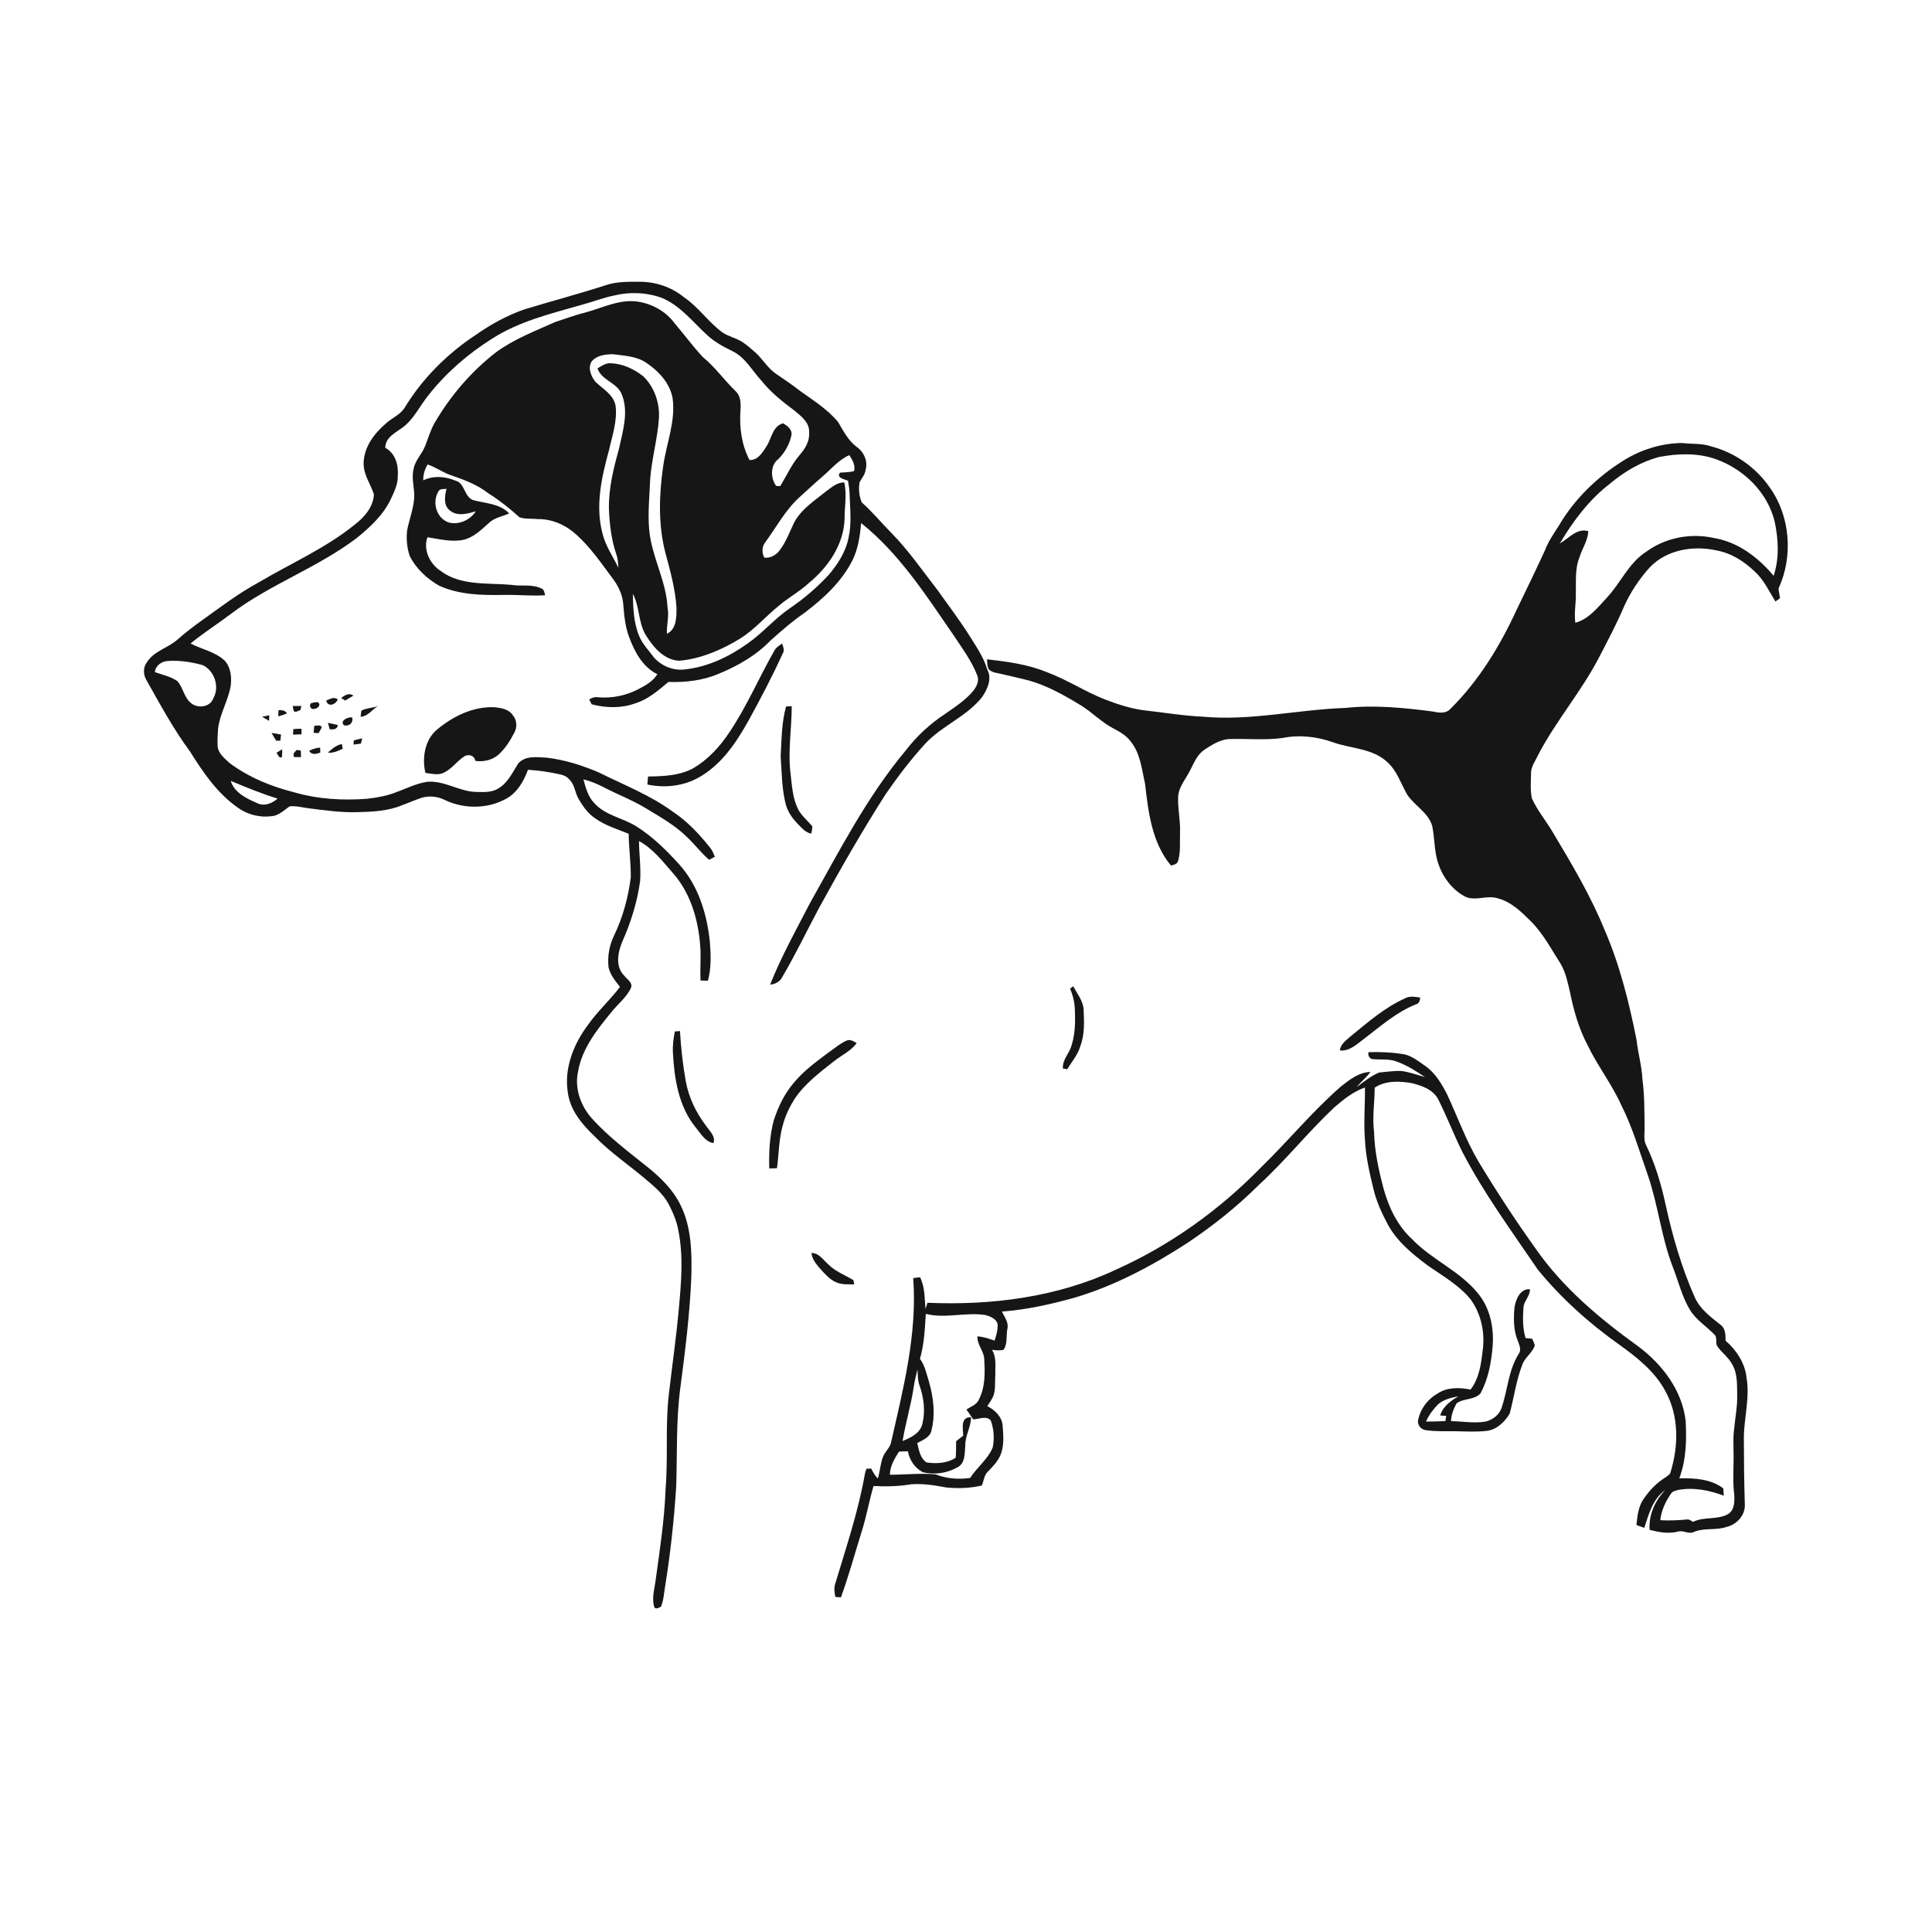 <ns0:svg xmlns:ns0="http://www.w3.org/2000/svg" width="1024pt" height="1024pt" viewBox="0 0 1024 1024" version="1.1">
<ns0:g id="#ffffffff">
<ns0:path fill="#ffffff" opacity="0" d=" M 0.00 0.00 L 1024.00 0.00 L 1024.00 1024.00 L 0.00 1024.00 L 0.00 0.00 M 320.92 151.22 C 306.73 155.80 292.32 159.60 278.06 163.94 C 268.89 167.11 260.31 171.82 252.37 177.36 C 237.10 187.43 223.79 200.66 214.31 216.35 C 211.89 219.98 207.62 221.57 204.50 224.48 C 198.19 229.88 192.68 237.27 192.72 245.93 C 192.80 251.80 196.45 256.65 198.20 262.04 C 197.84 268.70 193.13 274.17 188.03 278.05 C 172.45 290.68 153.90 298.69 136.77 308.88 C 126.42 314.49 117.06 321.64 107.51 328.47 C 102.85 331.78 98.30 335.25 94.01 339.04 C 89.01 343.49 81.63 345.00 77.92 350.93 C 75.79 353.61 75.85 357.54 77.57 360.42 C 84.88 373.28 91.86 386.40 100.71 398.30 C 107.73 409.53 115.44 420.87 126.56 428.42 C 132.08 432.21 139.01 433.63 145.58 432.33 C 148.61 431.41 150.92 429.15 153.48 427.41 C 156.70 427.00 159.94 427.92 163.13 428.34 C 171.71 429.43 180.32 430.69 188.99 430.47 C 197.21 430.29 205.71 429.96 213.37 426.67 C 216.78 425.46 220.07 423.94 223.52 422.83 C 227.62 421.63 232.10 422.12 235.89 424.07 C 246.05 428.89 258.53 428.81 268.40 423.28 C 274.21 420.08 277.60 414.02 279.85 408.00 C 285.44 408.35 291.00 409.16 296.47 410.35 C 298.46 410.76 300.48 411.51 301.79 413.17 C 304.65 415.88 304.72 420.12 306.64 423.40 C 308.89 427.29 311.57 431.11 315.34 433.66 C 320.71 437.54 327.13 439.46 333.21 441.90 C 333.30 449.63 334.39 457.30 334.34 465.01 C 332.98 475.60 330.17 486.05 325.54 495.70 C 322.95 500.97 321.88 506.93 322.55 512.77 C 323.48 516.73 326.13 519.95 328.60 523.06 C 323.26 530.18 316.54 536.14 311.45 543.47 C 303.99 553.49 298.98 566.18 300.93 578.81 C 302.05 588.17 308.33 595.80 314.94 602.06 C 323.34 610.77 333.44 617.54 342.63 625.36 C 346.99 628.99 351.40 632.83 354.20 637.86 C 356.57 642.34 358.64 647.06 359.53 652.10 C 362.28 665.68 361.08 679.59 359.83 693.27 C 358.48 708.53 356.27 723.70 354.51 738.92 C 352.54 755.65 354.18 772.54 352.76 789.31 C 352.19 805.34 349.76 821.21 347.56 837.08 C 347.00 841.87 345.30 846.85 346.75 851.63 C 347.19 853.25 349.44 852.16 350.34 851.51 C 351.78 848.18 351.88 844.48 352.50 840.96 C 355.34 823.43 357.25 805.75 358.40 788.05 C 358.98 770.36 358.27 752.60 360.66 735.03 C 363.19 715.76 365.60 696.44 366.41 677.01 C 366.75 663.97 366.56 650.27 360.53 638.37 C 356.71 630.66 350.49 624.48 343.89 619.11 C 333.40 610.67 322.48 602.60 313.47 592.52 C 307.71 585.91 304.45 576.69 306.38 567.97 C 308.43 555.91 316.22 546.00 323.77 536.79 C 327.24 532.30 332.05 528.78 334.46 523.52 C 335.50 520.70 332.24 519.06 330.85 517.11 C 325.93 512.26 327.50 504.57 329.92 498.88 C 334.42 488.73 337.77 478.05 339.27 467.03 C 339.79 459.93 338.73 452.86 338.68 445.77 C 346.18 449.84 351.42 456.79 356.95 463.09 C 366.70 474.33 370.61 489.40 371.29 503.98 C 371.44 509.22 371.03 514.46 371.28 519.70 C 372.59 519.73 373.90 519.76 375.22 519.79 C 377.04 513.11 376.79 506.09 376.25 499.25 C 374.72 484.45 370.12 469.27 359.92 458.06 C 353.10 450.52 345.75 443.28 337.09 437.87 C 329.98 433.50 320.99 432.20 315.15 425.86 C 311.74 422.42 310.45 417.63 309.24 413.09 C 312.92 413.98 316.45 415.43 319.81 417.17 C 327.28 421.09 335.23 424.08 342.47 428.48 C 350.04 433.09 357.91 437.46 364.23 443.77 C 368.31 447.55 371.60 452.09 375.85 455.70 C 376.61 455.30 378.13 454.50 378.89 454.10 C 378.21 452.49 377.61 450.81 376.49 449.45 C 370.77 442.25 364.43 435.39 356.71 430.29 C 344.72 421.46 330.74 416.08 317.51 409.46 C 308.68 405.71 299.43 402.72 289.87 401.59 C 284.72 401.34 278.50 400.32 274.66 404.66 C 271.60 409.46 269.10 415.14 263.90 418.02 C 260.61 420.01 256.63 419.84 252.93 419.76 C 243.66 419.80 235.53 413.44 226.15 414.40 C 220.23 415.38 214.85 418.17 209.24 420.18 C 204.63 421.92 199.73 422.73 194.85 423.34 C 181.74 424.37 168.41 423.59 155.74 419.88 C 143.57 416.81 131.69 411.94 121.61 404.37 C 118.91 401.83 115.35 399.08 115.32 395.03 C 115.22 392.06 115.37 389.08 115.59 386.11 C 116.57 378.08 121.14 371.04 122.35 363.06 C 122.82 358.55 122.21 353.47 118.99 350.03 C 113.93 345.41 106.95 344.16 101.01 341.07 C 107.84 335.44 115.36 330.70 122.41 325.35 C 143.22 309.62 168.36 300.91 189.12 285.13 C 196.09 279.46 202.95 273.15 206.94 264.95 C 208.85 260.87 210.99 256.65 210.85 252.02 C 211.27 246.46 209.49 240.11 204.21 237.37 C 204.20 231.82 209.68 229.32 213.53 226.50 C 219.47 221.97 222.62 214.94 227.24 209.25 C 236.54 197.54 247.97 187.60 260.61 179.65 C 275.06 170.27 292.00 166.25 308.35 161.56 C 314.19 160.02 319.81 157.72 325.76 156.57 C 333.77 154.65 342.36 154.97 350.17 157.64 C 360.19 161.53 366.91 170.33 374.59 177.41 C 378.51 181.12 383.29 183.73 388.12 186.07 C 395.13 189.42 398.74 196.67 403.88 202.10 C 408.78 208.23 415.01 213.07 421.25 217.76 C 424.72 220.65 429.12 224.01 428.84 229.05 C 429.27 233.59 426.85 237.68 423.99 240.98 C 419.65 245.97 416.94 252.07 413.54 257.67 C 413.00 257.64 411.92 257.57 411.38 257.53 C 408.39 253.51 408.20 246.70 412.40 243.43 C 415.88 240.06 418.40 235.63 419.42 230.90 C 420.17 227.81 417.39 225.68 415.04 224.36 C 409.57 225.86 409.01 232.09 406.46 236.25 C 404.31 239.58 401.85 243.99 397.28 243.82 C 393.10 235.95 391.86 226.78 392.44 217.98 C 392.70 214.26 392.80 209.92 389.78 207.22 C 383.85 201.46 379.05 194.61 372.64 189.36 C 367.28 183.69 362.70 177.33 357.62 171.41 C 353.04 165.12 345.70 161.02 338.06 159.87 C 328.55 158.44 319.69 163.03 310.76 165.48 C 305.15 166.85 299.75 168.90 294.27 170.68 C 283.52 175.49 272.35 179.75 262.81 186.79 C 249.67 197.00 238.63 209.87 230.30 224.26 C 228.14 228.03 226.97 232.24 225.38 236.26 C 223.75 240.60 220.02 243.93 219.21 248.60 C 217.91 253.71 219.87 258.87 219.54 264.02 C 219.08 269.81 216.97 275.28 215.80 280.92 C 215.25 285.60 215.67 290.48 217.26 294.93 C 220.67 301.47 226.26 306.70 232.62 310.36 C 243.34 315.30 255.42 315.54 267.01 315.32 C 274.32 315.15 281.64 316.00 288.94 315.48 C 288.53 314.16 288.50 312.46 286.97 311.91 C 281.95 309.41 276.15 310.92 270.81 309.96 C 258.26 308.86 244.10 310.60 233.44 302.52 C 227.78 298.83 224.16 291.32 226.57 284.75 C 232.94 285.73 239.49 287.49 245.92 286.04 C 251.26 284.70 255.19 280.68 259.17 277.15 C 262.10 274.29 266.31 273.79 269.88 272.12 C 264.89 266.87 257.43 266.85 250.91 265.10 C 245.84 263.38 246.56 255.98 241.27 254.71 C 235.85 252.44 229.71 252.00 224.33 254.59 C 224.25 251.59 225.12 248.73 226.65 246.17 C 231.06 247.67 234.84 250.54 239.28 251.96 C 246.07 254.33 252.94 256.87 258.67 261.34 C 264.60 265.08 270.09 269.41 275.26 274.12 C 278.30 275.25 281.78 274.75 284.99 275.14 C 292.63 274.99 299.99 278.32 305.55 283.43 C 312.95 290.13 318.63 298.41 324.56 306.38 C 327.63 310.35 329.90 315.04 330.33 320.09 C 330.81 326.21 331.36 332.46 333.66 338.22 C 336.56 345.84 340.76 353.60 348.40 357.34 C 346.10 361.13 342.13 363.32 338.31 365.29 C 331.79 368.71 324.28 370.21 316.95 369.57 C 315.27 369.28 313.66 369.83 312.28 370.75 C 312.61 371.39 313.28 372.66 313.61 373.29 C 321.08 375.28 329.27 375.49 336.61 372.82 C 343.47 370.73 348.91 365.92 354.29 361.44 C 363.41 361.77 372.68 360.66 381.12 357.05 C 391.15 352.88 400.85 347.33 408.43 339.44 C 414.27 334.24 420.18 329.08 426.64 324.65 C 436.61 317.06 446.15 308.27 451.84 296.91 C 454.88 290.80 455.83 283.94 456.40 277.22 C 476.68 293.41 490.82 315.51 505.38 336.63 C 509.95 343.59 515.07 350.34 518.04 358.19 C 519.05 360.94 517.65 363.82 515.99 365.99 C 511.93 371.01 506.41 374.52 501.19 378.20 C 493.05 383.51 485.83 390.20 479.93 397.92 C 459.37 422.53 444.74 451.26 429.09 479.06 C 421.81 493.16 414.04 507.08 408.19 521.86 C 410.85 521.67 413.50 520.29 414.65 517.78 C 421.68 505.86 427.64 493.33 434.17 481.13 C 445.28 460.84 456.77 440.75 469.21 421.24 C 475.67 411.84 482.60 402.72 490.29 394.28 C 499.19 384.59 512.30 379.89 520.51 369.48 C 523.35 365.36 525.94 359.72 523.28 354.90 C 521.54 348.85 517.99 343.58 514.70 338.29 C 509.12 329.34 502.74 320.93 496.62 312.36 C 488.76 302.27 481.49 291.65 472.49 282.51 C 467.19 277.14 462.38 271.30 456.74 266.28 C 455.35 262.93 454.97 259.12 455.60 255.56 C 456.80 253.43 458.50 251.47 458.81 248.95 C 460.07 244.38 457.89 239.54 454.08 236.89 C 449.58 233.51 447.02 228.47 444.25 223.73 C 438.63 216.91 431.01 212.20 423.92 207.09 C 419.93 204.01 415.81 201.13 411.61 198.34 C 406.99 195.35 404.33 190.34 400.27 186.73 C 397.98 184.72 395.69 182.66 393.10 181.05 C 389.87 179.03 385.99 178.34 382.85 176.16 C 375.41 170.67 370.16 162.71 362.48 157.51 C 355.95 152.15 347.47 149.33 339.06 149.34 C 332.98 149.32 326.74 149.20 320.92 151.22 M 860.26 244.23 C 846.57 252.81 834.58 264.41 826.36 278.38 C 823.64 282.70 820.64 286.91 818.84 291.73 C 813.93 302.40 808.81 312.98 803.68 323.55 C 794.88 342.63 783.73 360.89 768.73 375.73 C 766.26 378.48 762.41 377.72 759.23 377.09 C 743.95 375.11 728.48 373.56 713.07 375.22 C 687.84 376.07 662.84 382.20 637.51 379.86 C 627.00 379.37 616.60 377.61 606.16 376.45 C 599.05 375.51 592.21 373.22 585.54 370.68 C 575.00 366.53 565.48 360.20 554.84 356.26 C 544.78 352.10 533.90 350.70 523.17 349.44 C 523.25 351.26 523.16 353.19 524.11 354.85 C 525.13 355.75 526.38 356.35 527.75 356.56 C 533.30 357.79 538.84 359.05 544.35 360.43 C 554.66 363.13 563.99 368.46 573.04 373.95 C 578.93 377.62 583.79 382.76 589.97 386.01 C 593.34 387.80 596.82 389.70 599.16 392.83 C 604.44 399.18 605.15 407.74 606.92 415.49 C 608.60 430.49 610.59 446.70 620.61 458.73 C 622.06 458.43 623.71 458.08 624.35 456.54 C 625.87 451.51 625.27 446.18 625.44 441.01 C 625.69 434.62 624.13 428.32 624.44 421.94 C 624.97 416.62 628.77 412.54 630.99 407.89 C 632.96 404.09 634.67 399.82 638.38 397.36 C 642.20 394.81 646.31 392.26 650.96 391.73 C 660.52 391.39 670.16 392.43 679.68 391.17 C 688.61 389.34 697.93 390.36 706.48 393.42 C 716.03 396.83 727.35 396.57 735.17 403.81 C 740.43 408.40 742.46 415.31 745.85 421.18 C 749.78 427.08 756.90 430.57 759.09 437.68 C 760.51 444.47 760.08 451.64 762.50 458.23 C 764.86 465.18 769.72 471.43 776.16 475.03 C 781.70 477.96 787.93 474.26 793.70 476.10 C 800.95 477.90 806.41 483.36 811.54 488.46 C 818.03 494.99 822.27 503.23 827.21 510.90 C 830.00 515.68 831.03 521.20 832.27 526.53 C 834.18 535.95 836.90 545.29 841.39 553.84 C 846.68 564.85 854.29 574.57 859.31 585.73 C 865.25 597.53 868.96 610.27 873.34 622.70 C 878.86 638.69 880.51 655.76 886.63 671.57 C 889.61 679.14 891.47 687.22 895.70 694.25 C 898.94 699.57 904.38 702.89 908.62 707.30 C 910.49 708.90 908.95 711.71 910.25 713.59 C 912.55 716.95 916.08 719.34 918.01 722.99 C 921.09 728.10 920.63 734.26 920.75 739.99 C 920.86 745.61 919.70 751.12 919.22 756.70 C 918.45 761.77 918.86 766.90 918.85 772.00 C 918.88 778.81 918.32 785.65 919.22 792.44 C 919.35 795.81 919.35 800.17 916.24 802.29 C 910.51 805.84 903.19 803.61 897.31 806.65 C 896.29 805.95 895.18 805.10 893.88 805.37 C 889.26 805.82 884.61 805.99 879.98 805.74 C 880.52 800.63 882.76 795.85 885.66 791.67 C 886.46 790.37 888.06 790.14 889.40 789.73 C 897.60 788.17 905.92 789.86 913.63 792.73 C 913.57 791.77 913.44 789.83 913.38 788.87 C 906.78 783.85 898.03 783.37 890.05 783.55 C 893.74 773.85 893.98 763.32 893.43 753.09 C 891.59 736.91 881.08 723.20 868.38 713.67 C 848.07 699.02 828.44 682.67 814.04 661.97 C 803.23 646.87 793.07 631.32 783.49 615.42 C 776.91 604.16 772.48 591.86 767.01 580.06 C 764.05 574.34 760.63 568.48 755.16 564.81 C 751.84 562.48 748.54 559.85 744.53 558.86 C 738.18 557.76 731.74 557.45 725.31 557.68 C 725.00 559.35 725.58 560.56 727.03 561.31 C 731.51 561.83 736.20 561.01 740.50 562.73 C 745.81 564.66 750.60 567.78 755.30 570.88 C 751.19 569.76 747.19 568.24 742.96 567.67 C 738.97 567.44 735.00 568.12 731.04 568.45 C 726.62 570.25 722.92 573.26 719.18 576.13 C 721.32 573.26 724.30 571.14 726.29 568.16 C 720.28 568.31 715.32 572.25 710.80 575.79 C 695.66 588.96 682.92 604.57 668.55 618.54 C 646.42 641.29 620.17 660.12 591.16 673.08 C 560.24 687.59 525.46 691.95 491.60 690.50 C 491.25 691.57 490.89 692.64 490.53 693.72 C 490.02 688.10 490.26 682.12 487.65 676.97 C 486.74 677.08 484.92 677.31 484.01 677.42 C 486.25 707.18 478.66 736.38 472.13 765.14 C 471.28 767.71 469.04 769.52 468.06 772.04 C 466.58 775.74 466.46 779.80 465.27 783.60 C 463.69 782.12 462.73 780.22 461.72 778.37 C 461.10 778.39 459.86 778.44 459.24 778.46 C 458.91 779.35 458.64 780.26 458.41 781.20 C 454.97 800.94 448.52 819.97 442.78 839.12 C 441.90 841.49 442.26 844.00 442.76 846.41 C 443.74 846.47 444.72 846.55 445.71 846.63 C 449.91 835.13 453.10 823.28 456.76 811.60 C 459.25 803.72 460.66 795.56 462.98 787.63 C 469.71 787.97 476.50 787.80 483.15 786.68 C 489.24 786.28 495.32 787.21 501.29 788.35 C 507.65 789.03 514.15 788.81 520.40 787.35 C 521.48 784.82 521.57 781.71 523.77 779.81 C 526.28 777.20 528.92 774.55 530.28 771.14 C 532.38 766.16 531.76 760.60 531.40 755.36 C 530.90 750.71 527.25 747.31 523.30 745.28 C 524.34 743.63 525.49 742.04 526.33 740.29 C 527.81 736.71 527.22 732.74 527.54 728.98 C 527.39 724.45 528.33 719.49 525.77 715.45 C 527.81 715.67 529.89 715.92 531.91 715.41 C 534.11 712.20 533.21 708.08 533.91 704.45 C 534.80 701.00 532.42 698.09 531.04 695.16 C 544.19 694.18 557.08 691.28 569.75 687.74 C 591.12 681.37 610.97 670.73 629.60 658.62 C 642.99 649.61 655.69 639.54 667.12 628.13 C 681.23 615.23 693.15 600.16 707.07 587.06 C 711.98 582.75 717.23 578.60 723.46 576.39 C 723.56 585.61 722.70 594.85 723.45 604.07 C 723.88 612.85 725.83 621.46 727.91 629.98 C 729.49 636.76 732.43 643.14 735.71 649.26 C 740.59 658.07 748.51 664.60 756.46 670.54 C 764.40 676.14 773.15 680.99 779.39 688.61 C 785.11 696.40 787.24 706.64 785.80 716.14 C 785.02 723.21 783.89 730.69 779.44 736.50 C 773.54 735.33 766.91 735.15 761.77 738.73 C 756.64 741.61 752.90 746.70 751.67 752.44 C 750.94 755.13 753.18 757.82 755.87 758.03 C 761.19 758.84 766.61 758.48 771.98 758.59 C 777.25 758.72 782.53 758.98 787.79 758.42 C 793.18 757.86 797.51 753.73 800.15 749.26 C 802.46 740.76 803.56 731.89 806.74 723.63 C 808.03 719.50 812.21 717.17 813.49 713.03 C 813.10 711.82 812.63 710.66 812.08 709.54 C 810.90 709.41 809.73 709.30 808.57 709.21 C 807.05 704.02 807.06 698.54 807.46 693.20 C 807.57 689.54 811.05 687.03 810.90 683.31 C 805.65 682.94 803.37 688.77 802.69 693.06 C 802.17 699.01 802.17 705.24 804.52 710.85 C 805.36 712.98 806.48 715.63 804.88 717.70 C 799.52 726.23 799.09 736.59 795.97 745.94 C 794.78 749.73 791.40 752.37 787.67 753.41 C 781.51 754.54 775.26 753.31 769.07 753.25 C 769.17 749.92 770.43 746.76 771.98 743.85 C 775.66 741.03 781.42 742.11 784.66 738.56 C 788.93 730.77 790.46 721.81 791.18 713.05 C 791.81 703.63 789.79 693.67 783.85 686.14 C 774.24 673.77 759.02 667.90 748.34 656.68 C 740.77 649.75 736.18 640.15 733.43 630.40 C 730.78 620.47 728.55 610.34 728.28 600.03 C 727.27 592.21 728.60 584.35 728.61 576.50 C 734.23 572.70 741.46 572.96 747.89 574.00 C 753.34 575.31 759.51 577.34 762.28 582.67 C 766.82 591.67 770.44 601.09 774.87 610.14 C 786.29 632.27 801.11 652.37 815.07 672.92 C 827.49 688.12 842.27 701.37 858.27 712.71 C 867.66 719.47 877.16 726.94 882.69 737.35 C 889.97 750.43 889.73 766.50 885.35 780.50 C 885.05 781.68 883.78 782.19 882.92 782.92 C 878.05 785.91 873.99 790.15 870.86 794.92 C 868.28 798.87 867.84 803.71 867.35 808.29 C 868.72 808.78 870.11 809.28 871.50 809.79 C 873.92 802.51 875.99 794.35 882.69 789.72 C 877.19 795.27 873.79 802.92 874.31 810.83 C 879.24 812.14 884.49 813.05 889.54 811.74 C 892.26 810.96 894.98 813.27 897.62 812.04 C 903.18 809.59 909.47 811.30 915.16 809.28 C 920.64 808.04 925.24 802.87 924.78 797.08 C 924.42 785.38 924.31 773.66 924.28 761.95 C 924.39 751.30 927.54 740.68 925.68 730.04 C 924.83 722.37 920.32 715.56 914.59 710.60 C 914.59 707.57 914.58 704.06 911.85 702.11 C 906.66 697.98 901.05 693.87 898.27 687.62 C 891.23 671.78 886.42 655.04 882.73 638.13 C 880.38 627.34 877.18 616.68 872.37 606.72 C 871.08 603.98 871.69 600.90 871.67 597.99 C 871.56 589.29 871.69 580.56 870.51 571.92 C 870.18 564.87 868.14 558.08 867.39 551.09 C 863.42 531.20 858.53 511.37 850.40 492.72 C 843.11 474.81 833.18 458.18 823.31 441.61 C 819.69 435.36 814.93 429.78 811.94 423.19 C 810.98 418.87 811.45 414.36 811.47 409.98 C 811.39 406.34 813.78 403.37 815.20 400.20 C 824.62 382.13 838.14 366.57 847.51 348.46 C 852.10 339.63 856.78 330.83 860.68 321.67 C 864.11 313.94 868.88 306.81 874.55 300.55 C 883.48 291.36 897.41 289.03 909.56 291.69 C 917.43 293.06 924.38 297.47 930.06 302.93 C 934.91 307.30 937.62 313.35 941.01 318.81 C 941.62 318.37 942.85 317.49 943.46 317.05 C 943.19 315.35 942.81 313.67 942.65 311.96 C 950.53 294.86 948.95 273.46 937.83 258.12 C 930.54 247.65 919.42 239.88 907.09 236.62 C 902.09 234.85 896.70 235.46 891.52 234.80 C 880.47 234.95 869.60 238.34 860.26 244.23 M 410.60 344.55 C 402.32 359.02 395.80 374.51 386.44 388.36 C 381.43 395.89 375.11 402.71 367.24 407.29 C 359.93 411.16 351.54 411.46 343.47 411.56 C 343.32 412.97 343.21 414.38 343.13 415.81 C 352.16 417.78 362.06 416.69 370.19 412.17 C 382.29 405.48 390.21 393.65 396.77 381.87 C 403.12 370.26 409.33 358.55 414.80 346.49 C 416.01 344.79 415.11 342.84 414.54 341.10 C 413.08 342.06 411.53 343.02 410.60 344.55 M 180.80 369.96 C 181.34 370.29 182.44 370.97 182.98 371.30 C 184.43 370.43 185.88 369.57 187.33 368.69 C 185.01 367.02 182.72 368.48 180.80 369.96 M 172.93 371.29 C 173.66 375.05 178.03 373.47 179.01 370.71 C 177.06 369.10 174.87 370.50 172.93 371.29 M 165.49 372.57 C 163.48 372.74 164.30 376.10 166.07 375.75 C 167.89 375.89 170.42 374.04 168.66 372.25 C 167.58 372.11 166.52 372.22 165.49 372.57 M 155.13 374.21 C 155.26 374.86 155.52 376.16 155.65 376.81 C 156.72 377.91 158.12 376.61 159.25 376.34 C 159.37 375.80 159.61 374.71 159.73 374.16 C 158.20 374.15 156.66 374.16 155.13 374.21 M 191.55 376.64 C 191.36 377.71 191.22 378.79 191.15 379.89 C 194.98 379.72 197.20 376.09 200.27 374.27 C 197.41 375.24 194.26 375.25 191.55 376.64 M 416.63 374.46 C 414.22 383.10 414.27 392.12 413.76 401.00 C 414.41 409.71 414.31 418.57 416.68 427.05 C 417.80 430.60 420.00 433.73 422.55 436.41 C 424.73 438.57 426.76 441.24 429.97 441.85 C 430.30 440.59 430.50 439.33 430.58 438.05 C 427.96 434.74 424.40 432.14 422.66 428.19 C 420.07 422.50 419.72 416.13 419.01 410.00 C 417.53 398.10 419.63 386.19 419.63 374.29 C 418.62 374.34 417.63 374.40 416.63 374.46 M 231.67 386.66 C 225.12 392.07 223.60 401.80 225.48 409.67 C 228.77 409.99 232.39 411.16 235.46 409.41 C 239.81 407.32 242.48 402.99 246.61 400.57 C 249.05 399.75 251.41 400.56 251.97 403.29 C 256.22 403.91 260.75 402.91 264.07 400.11 C 267.68 396.90 270.31 392.73 272.52 388.48 C 274.16 385.59 274.06 381.78 271.87 379.20 C 269.80 375.86 265.65 375.22 262.07 374.84 C 250.79 374.38 240.16 379.58 231.67 386.66 M 147.61 376.38 C 147.55 377.48 147.51 378.58 147.47 379.68 C 149.07 379.30 150.62 378.78 152.11 378.08 C 151.10 376.45 149.31 376.37 147.61 376.38 M 138.91 379.89 C 140.12 380.64 141.35 381.36 142.60 382.06 C 142.63 381.32 142.71 379.84 142.74 379.10 C 141.46 379.33 140.18 379.60 138.91 379.89 M 182.48 384.48 C 185.17 385.01 187.37 383.07 186.67 380.31 C 184.47 379.70 179.63 382.25 182.48 384.48 M 173.81 383.14 C 174.12 384.27 174.44 385.41 174.77 386.55 C 176.68 386.71 178.78 386.65 179.08 384.30 C 177.33 383.86 175.57 383.46 173.81 383.14 M 166.58 384.67 C 166.44 385.90 166.32 387.15 166.22 388.40 C 166.88 388.44 168.19 388.54 168.85 388.59 C 169.46 387.51 170.12 386.46 170.59 385.32 C 169.61 384.03 167.93 384.72 166.58 384.67 M 155.48 386.42 C 155.42 387.40 155.36 388.39 155.31 389.38 C 156.81 389.31 158.32 389.24 159.82 389.19 C 159.81 388.21 159.79 387.23 159.78 386.26 C 158.34 386.27 156.91 386.33 155.48 386.42 M 143.93 388.49 C 144.70 389.88 145.56 391.22 146.38 392.59 C 146.93 392.58 148.03 392.57 148.59 392.57 C 148.71 391.49 148.84 390.41 148.96 389.34 C 147.29 388.99 145.62 388.68 143.93 388.49 M 187.50 392.42 C 187.48 392.98 187.42 394.09 187.40 394.65 C 188.70 394.47 190.00 394.30 191.30 394.13 C 191.53 393.20 191.76 392.27 191.98 391.35 C 190.47 391.65 188.98 392.01 187.50 392.42 M 173.78 398.89 C 176.61 399.26 179.17 398.01 181.66 396.84 C 181.55 396.22 181.32 394.98 181.21 394.36 C 178.26 394.89 175.94 396.95 173.78 398.89 M 163.91 397.90 C 165.09 400.38 167.74 399.60 169.77 398.90 C 169.75 398.23 169.71 396.90 169.69 396.23 C 167.66 396.41 165.71 396.94 163.91 397.90 M 146.53 398.99 C 147.41 399.86 147.78 402.18 149.42 401.31 C 149.57 399.92 149.56 398.53 149.58 397.14 C 148.55 397.74 147.54 398.36 146.53 398.99 M 157.24 397.49 C 156.68 398.10 156.12 398.72 155.57 399.34 C 155.62 399.82 155.72 400.78 155.77 401.25 C 157.03 401.27 158.28 401.29 159.55 401.30 C 159.53 400.13 159.50 398.96 159.46 397.80 C 158.90 397.72 157.80 397.57 157.24 397.49 M 567.15 523.98 C 568.54 527.13 569.40 530.53 569.64 533.96 C 570.01 541.44 570.05 549.19 567.16 556.23 C 565.60 559.49 563.04 562.49 563.36 566.33 C 563.94 566.42 565.11 566.61 565.69 566.70 C 568.03 562.71 571.23 559.15 572.54 554.63 C 574.98 548.35 574.65 541.52 574.32 534.93 C 574.01 530.31 570.87 526.70 568.87 522.74 C 568.44 523.05 567.58 523.67 567.15 523.98 M 744.92 529.03 C 733.91 533.94 724.78 541.99 715.53 549.54 C 713.29 551.55 710.51 553.51 710.13 556.75 C 715.44 557.33 719.39 553.19 723.33 550.32 C 731.94 543.74 740.26 536.39 750.45 532.33 C 752.22 531.89 752.61 530.31 752.70 528.71 C 750.12 528.36 747.35 527.78 744.92 529.03 M 357.68 546.70 C 356.94 550.43 356.45 554.23 356.67 558.05 C 357.39 571.79 359.68 586.37 368.59 597.39 C 371.32 600.60 373.63 605.14 378.18 605.89 C 379.37 602.19 376.11 599.51 374.26 596.74 C 368.91 589.74 364.97 581.58 363.43 572.87 C 361.89 564.15 360.91 555.32 360.41 546.48 C 359.49 546.55 358.58 546.63 357.68 546.70 M 438.96 557.95 C 432.56 562.82 425.92 567.57 420.79 573.83 C 415.78 579.61 412.43 586.67 410.09 593.90 C 407.91 602.16 407.49 610.80 407.72 619.31 C 409.08 619.28 410.45 619.23 411.82 619.18 C 412.89 611.39 412.75 603.39 415.07 595.81 C 416.39 590.99 418.60 586.48 421.26 582.27 C 426.76 574.19 434.67 568.25 442.27 562.28 C 446.24 559.18 451.03 557.03 454.07 552.87 C 452.52 551.97 450.87 550.79 448.99 551.42 C 445.27 552.95 442.29 555.76 438.96 557.95 M 430.07 664.09 C 430.44 667.62 432.88 670.33 435.11 672.91 C 437.46 675.52 439.93 678.24 443.23 679.66 C 446.20 680.98 449.55 680.69 452.72 680.75 C 452.63 680.20 452.45 679.09 452.37 678.54 C 447.87 675.75 442.67 673.95 438.94 670.07 C 436.26 667.71 434.05 664.08 430.07 664.09 Z" />
<ns0:path fill="#ffffff" opacity="0" d=" M 313.58 191.58 C 316.27 188.26 320.99 187.78 324.97 187.74 C 330.97 188.58 337.48 188.76 342.63 192.35 C 349.20 196.78 355.15 203.16 356.52 211.22 C 358.16 223.53 353.11 235.25 351.48 247.26 C 349.28 262.42 348.81 278.12 352.69 293.07 C 355.23 302.57 357.93 312.15 358.55 322.01 C 358.60 326.93 358.64 333.45 353.47 335.94 C 353.25 331.25 354.75 326.61 353.80 321.94 C 353.18 309.45 347.16 298.15 344.84 286.01 C 342.81 275.41 344.23 264.63 344.61 253.96 C 345.41 243.13 348.51 232.62 349.24 221.79 C 349.77 213.56 346.78 204.96 340.75 199.26 C 335.94 195.58 330.08 192.80 323.97 192.54 C 321.20 192.23 318.92 193.93 316.68 195.25 C 318.78 201.48 326.70 202.67 329.38 208.60 C 333.33 217.74 330.29 227.85 328.26 237.09 C 325.31 247.83 322.48 258.78 322.75 270.01 C 323.09 278.15 324.09 286.35 326.75 294.08 C 327.56 296.29 327.56 298.66 327.79 300.97 C 324.83 294.87 320.83 289.21 319.27 282.51 C 315.47 268.03 318.86 252.95 322.72 238.85 C 324.45 231.02 327.33 223.09 326.25 214.96 C 325.14 209.12 319.52 206.15 315.58 202.36 C 313.30 199.47 311.40 195.03 313.58 191.58 Z" />
<ns0:path fill="#ffffff" opacity="0" d=" M 435.21 253.22 C 440.11 249.13 444.19 243.89 450.14 241.22 C 451.79 243.76 453.44 246.48 452.71 249.66 C 450.27 250.40 447.72 250.29 445.22 250.51 C 443.05 253.33 447.68 253.99 449.47 254.80 C 449.86 257.17 450.26 259.54 450.30 261.95 C 450.53 269.49 451.46 277.16 449.83 284.61 C 448.47 292.10 444.26 298.72 439.43 304.46 C 433.20 311.27 426.13 317.31 418.50 322.49 C 410.47 327.99 404.17 335.59 396.17 341.13 C 386.33 348.15 375.01 353.56 362.88 354.82 C 356.81 355.56 350.61 353.00 346.59 348.46 C 343.91 344.73 340.51 341.45 338.78 337.12 C 335.84 330.07 335.57 322.26 335.40 314.73 C 339.15 321.59 338.21 330.00 342.33 336.70 C 346.27 343.02 351.97 349.87 360.00 350.20 C 371.61 349.19 382.53 344.42 392.38 338.41 C 400.04 333.58 405.92 326.58 412.94 320.95 C 418.02 316.61 423.98 313.45 428.87 308.87 C 439.03 300.50 447.16 288.59 447.65 275.08 C 447.59 268.62 448.96 262.12 447.48 255.71 C 443.82 255.58 440.96 258.16 438.18 260.16 C 431.99 265.20 424.86 269.63 420.95 276.85 C 418.40 282.19 416.39 287.92 412.55 292.53 C 410.69 294.52 407.87 296.00 405.09 295.52 C 403.76 293.13 403.78 289.73 405.54 287.53 C 411.43 279.47 416.19 270.46 423.63 263.64 C 427.51 260.19 431.26 256.59 435.21 253.22 Z" />
<ns0:path fill="#ffffff" opacity="0" d=" M 879.35 242.21 C 889.31 240.33 899.91 239.94 909.58 243.42 C 924.33 248.73 936.89 261.02 940.62 276.49 C 942.62 285.90 943.14 295.94 940.06 305.19 C 931.95 295.46 921.10 287.22 908.34 285.14 C 895.99 282.38 882.61 285.00 872.40 292.52 C 863.22 298.43 859.00 308.97 851.72 316.72 C 846.89 321.93 842.13 328.11 834.97 330.09 C 834.21 325.06 835.32 320.04 835.23 315.00 C 835.41 308.44 834.64 301.62 837.16 295.38 C 838.55 290.70 841.66 286.52 841.81 281.52 C 835.69 279.77 831.51 285.36 826.74 288.05 C 833.79 276.12 842.27 264.85 853.33 256.34 C 860.95 249.96 869.70 244.76 879.35 242.21 Z" />
<ns0:path fill="#ffffff" opacity="0" d=" M 232.38 260.47 C 233.10 258.82 235.26 259.39 236.67 259.03 C 235.74 262.85 234.87 267.71 238.40 270.53 C 242.37 273.88 247.73 272.27 252.18 271.01 C 249.26 275.56 243.36 278.27 238.06 276.99 C 231.36 274.92 228.81 266.23 232.38 260.47 Z" />
<ns0:path fill="#ffffff" opacity="0" d=" M 82.10 356.24 C 82.35 352.76 85.76 350.45 89.04 350.33 C 95.26 349.91 101.52 350.88 107.50 352.54 C 113.71 355.57 116.55 364.09 113.04 370.19 C 111.38 374.81 104.82 375.68 101.31 372.68 C 97.51 369.75 97.11 364.46 94.02 361.02 C 90.47 358.54 86.12 357.66 82.10 356.24 Z" />
<ns0:path fill="#ffffff" opacity="0" d=" M 122.27 413.86 C 130.44 417.28 138.64 420.67 147.12 423.27 C 144.25 425.86 139.97 427.52 136.28 425.68 C 130.67 423.20 124.23 420.20 122.27 413.86 Z" />
<ns0:path fill="#ffffff" opacity="0" d=" M 490.70 696.39 C 501.06 698.99 511.73 695.38 522.17 696.98 C 525.05 697.66 529.23 699.48 528.73 703.05 C 528.74 705.63 527.91 708.11 527.13 710.55 C 524.18 709.55 521.21 708.44 518.06 708.32 C 517.83 712.96 521.88 716.40 521.69 721.02 C 522.10 728.00 522.16 735.41 518.82 741.77 C 517.71 744.61 514.55 745.49 512.23 747.07 C 513.41 748.80 514.65 750.51 515.80 752.29 C 518.80 752.22 523.01 750.11 525.18 753.01 C 526.77 757.51 527.15 762.56 526.14 767.23 C 523.53 773.48 517.83 777.69 514.21 783.33 C 508.11 784.22 501.68 783.75 495.90 781.45 C 487.82 780.71 479.72 781.63 471.64 781.65 C 471.73 777.04 474.10 773.14 476.48 769.39 C 478.05 769.28 479.63 769.23 481.21 769.20 C 482.02 773.85 484.86 778.11 489.10 780.29 C 495.31 781.86 502.13 780.79 507.66 777.62 C 511.73 775.39 511.26 770.03 511.62 766.08 C 511.56 760.89 514.64 756.36 514.65 751.21 C 508.89 750.87 510.44 757.27 510.53 760.96 C 509.25 761.90 507.99 762.88 506.76 763.89 C 506.78 766.80 506.75 769.71 506.53 772.62 C 502.05 775.62 496.30 775.89 491.13 775.13 C 487.65 772.94 487.07 768.49 486.16 764.84 C 489.15 763.24 493.06 761.78 493.73 757.99 C 495.80 749.69 494.79 740.84 492.47 732.69 C 491.12 728.43 490.32 723.86 487.59 720.20 C 489.86 712.47 490.18 704.37 490.70 696.39 Z" />
<ns0:path fill="#ffffff" opacity="0" d=" M 484.31 735.05 C 484.76 731.94 485.51 728.90 486.28 725.87 C 486.50 728.73 486.35 731.70 487.41 734.43 C 489.68 740.92 490.55 748.16 488.83 754.87 C 487.53 759.81 482.68 761.99 478.38 763.77 C 480.00 754.13 482.86 744.73 484.31 735.05 Z" />
<ns0:path fill="#ffffff" opacity="0" d=" M 762.26 744.25 C 765.26 741.72 769.23 740.79 773.00 740.07 C 768.87 742.46 764.79 745.43 763.32 750.22 C 764.12 750.28 765.72 750.40 766.52 750.46 C 766.34 751.36 766.21 752.27 766.10 753.19 C 762.67 753.37 759.25 753.48 755.82 753.45 C 757.32 749.98 759.65 746.94 762.26 744.25 Z" />
</ns0:g>
<ns0:g id="#161616ff">
<ns0:path fill="#161616" opacity="1.00" d=" M 320.92 151.22 C 326.74 149.20 332.98 149.32 339.06 149.34 C 347.47 149.33 355.95 152.15 362.48 157.51 C 370.16 162.71 375.41 170.67 382.85 176.16 C 385.99 178.34 389.87 179.03 393.10 181.05 C 395.69 182.66 397.98 184.72 400.27 186.73 C 404.33 190.34 406.99 195.35 411.61 198.34 C 415.81 201.13 419.93 204.01 423.92 207.09 C 431.01 212.20 438.63 216.91 444.25 223.73 C 447.02 228.47 449.58 233.51 454.08 236.89 C 457.89 239.54 460.07 244.38 458.81 248.95 C 458.50 251.47 456.80 253.43 455.60 255.56 C 454.97 259.12 455.35 262.93 456.74 266.28 C 462.38 271.30 467.19 277.14 472.49 282.51 C 481.49 291.65 488.76 302.27 496.62 312.36 C 502.74 320.93 509.12 329.34 514.70 338.29 C 517.99 343.58 521.54 348.85 523.28 354.90 C 525.94 359.72 523.35 365.36 520.51 369.48 C 512.30 379.89 499.19 384.59 490.29 394.28 C 482.60 402.72 475.67 411.84 469.21 421.24 C 456.77 440.75 445.28 460.84 434.17 481.13 C 427.64 493.33 421.68 505.86 414.65 517.78 C 413.50 520.29 410.85 521.67 408.19 521.86 C 414.04 507.08 421.81 493.16 429.09 479.06 C 444.74 451.26 459.37 422.53 479.93 397.92 C 485.83 390.20 493.05 383.51 501.19 378.20 C 506.41 374.52 511.93 371.01 515.99 365.99 C 517.65 363.82 519.05 360.94 518.04 358.19 C 515.07 350.34 509.95 343.59 505.38 336.63 C 490.82 315.51 476.68 293.41 456.40 277.22 C 455.83 283.94 454.88 290.80 451.84 296.91 C 446.15 308.27 436.61 317.06 426.64 324.65 C 420.18 329.08 414.27 334.24 408.43 339.44 C 400.85 347.33 391.15 352.88 381.12 357.05 C 372.68 360.66 363.41 361.77 354.29 361.44 C 348.91 365.92 343.47 370.73 336.61 372.82 C 329.27 375.49 321.08 375.28 313.61 373.29 C 313.28 372.66 312.61 371.39 312.28 370.75 C 313.66 369.83 315.27 369.28 316.95 369.57 C 324.28 370.21 331.79 368.71 338.31 365.29 C 342.13 363.32 346.10 361.13 348.40 357.34 C 340.76 353.60 336.56 345.84 333.66 338.22 C 331.36 332.46 330.81 326.21 330.33 320.09 C 329.90 315.04 327.63 310.35 324.56 306.38 C 318.63 298.41 312.95 290.13 305.55 283.43 C 299.99 278.32 292.63 274.99 284.99 275.14 C 281.78 274.75 278.30 275.25 275.26 274.12 C 270.09 269.41 264.60 265.08 258.67 261.34 C 252.94 256.87 246.07 254.33 239.28 251.96 C 234.84 250.54 231.06 247.67 226.65 246.17 C 225.12 248.73 224.25 251.59 224.33 254.59 C 229.71 252.00 235.85 252.44 241.27 254.71 C 246.56 255.98 245.84 263.38 250.91 265.10 C 257.43 266.85 264.89 266.87 269.88 272.12 C 266.31 273.79 262.10 274.29 259.17 277.15 C 255.19 280.68 251.26 284.70 245.92 286.04 C 239.49 287.49 232.94 285.73 226.57 284.75 C 224.16 291.32 227.78 298.83 233.44 302.52 C 244.10 310.60 258.26 308.86 270.81 309.96 C 276.15 310.92 281.95 309.41 286.97 311.91 C 288.50 312.46 288.53 314.16 288.94 315.48 C 281.64 316.00 274.32 315.15 267.01 315.32 C 255.42 315.54 243.34 315.30 232.62 310.36 C 226.26 306.70 220.67 301.47 217.26 294.93 C 215.67 290.48 215.25 285.60 215.80 280.92 C 216.97 275.28 219.08 269.81 219.54 264.02 C 219.87 258.87 217.91 253.71 219.21 248.60 C 220.02 243.93 223.75 240.60 225.38 236.26 C 226.97 232.24 228.14 228.03 230.30 224.26 C 238.63 209.87 249.67 197.00 262.81 186.79 C 272.35 179.75 283.52 175.49 294.27 170.68 C 299.75 168.90 305.15 166.85 310.76 165.48 C 319.69 163.03 328.55 158.44 338.06 159.87 C 345.70 161.02 353.04 165.12 357.62 171.41 C 362.70 177.33 367.28 183.69 372.64 189.36 C 379.05 194.61 383.85 201.46 389.78 207.22 C 392.80 209.92 392.70 214.26 392.44 217.98 C 391.86 226.78 393.10 235.95 397.28 243.82 C 401.85 243.99 404.31 239.58 406.46 236.25 C 409.01 232.09 409.57 225.86 415.04 224.36 C 417.39 225.68 420.17 227.81 419.42 230.90 C 418.40 235.63 415.88 240.06 412.40 243.43 C 408.20 246.70 408.39 253.51 411.38 257.53 C 411.92 257.57 413.00 257.64 413.54 257.67 C 416.94 252.07 419.65 245.97 423.99 240.98 C 426.85 237.68 429.27 233.59 428.84 229.05 C 429.12 224.01 424.72 220.65 421.25 217.76 C 415.01 213.07 408.78 208.23 403.88 202.10 C 398.74 196.67 395.13 189.42 388.12 186.07 C 383.29 183.73 378.51 181.12 374.59 177.41 C 366.91 170.33 360.19 161.53 350.17 157.64 C 342.36 154.97 333.77 154.65 325.76 156.57 C 319.81 157.72 314.19 160.02 308.35 161.56 C 292.00 166.25 275.06 170.27 260.61 179.65 C 247.97 187.60 236.54 197.54 227.24 209.25 C 222.62 214.94 219.47 221.97 213.53 226.50 C 209.68 229.32 204.20 231.82 204.21 237.37 C 209.49 240.11 211.27 246.46 210.85 252.02 C 210.99 256.65 208.85 260.87 206.94 264.95 C 202.95 273.15 196.09 279.46 189.12 285.13 C 168.36 300.91 143.22 309.62 122.41 325.35 C 115.36 330.70 107.84 335.44 101.01 341.07 C 106.95 344.16 113.93 345.41 118.99 350.03 C 122.21 353.47 122.82 358.55 122.35 363.06 C 121.14 371.04 116.57 378.08 115.59 386.11 C 115.37 389.08 115.22 392.06 115.32 395.03 C 115.35 399.08 118.91 401.83 121.61 404.37 C 131.69 411.94 143.57 416.81 155.74 419.88 C 168.41 423.59 181.74 424.37 194.85 423.34 C 199.73 422.73 204.63 421.92 209.24 420.18 C 214.85 418.17 220.23 415.38 226.15 414.40 C 235.53 413.44 243.66 419.80 252.93 419.76 C 256.63 419.84 260.61 420.01 263.90 418.02 C 269.10 415.14 271.60 409.46 274.66 404.66 C 278.50 400.32 284.72 401.34 289.87 401.59 C 299.43 402.72 308.68 405.71 317.51 409.46 C 330.74 416.08 344.72 421.46 356.71 430.29 C 364.43 435.39 370.77 442.25 376.49 449.45 C 377.61 450.81 378.21 452.49 378.89 454.10 C 378.13 454.50 376.61 455.30 375.85 455.70 C 371.60 452.09 368.31 447.55 364.23 443.77 C 357.91 437.46 350.04 433.09 342.47 428.48 C 335.23 424.08 327.28 421.09 319.81 417.17 C 316.45 415.43 312.92 413.98 309.24 413.09 C 310.45 417.63 311.74 422.42 315.15 425.86 C 320.99 432.20 329.98 433.50 337.09 437.87 C 345.75 443.28 353.10 450.52 359.92 458.06 C 370.12 469.27 374.72 484.45 376.25 499.25 C 376.79 506.09 377.04 513.11 375.22 519.79 C 373.90 519.76 372.59 519.73 371.28 519.70 C 371.03 514.46 371.44 509.22 371.29 503.98 C 370.61 489.40 366.70 474.33 356.95 463.09 C 351.42 456.79 346.18 449.84 338.68 445.77 C 338.73 452.86 339.79 459.93 339.27 467.03 C 337.77 478.05 334.42 488.73 329.92 498.88 C 327.50 504.57 325.93 512.26 330.85 517.11 C 332.24 519.06 335.50 520.70 334.46 523.52 C 332.05 528.78 327.24 532.30 323.77 536.79 C 316.22 546.00 308.43 555.91 306.38 567.97 C 304.45 576.69 307.71 585.91 313.47 592.52 C 322.48 602.60 333.40 610.67 343.89 619.11 C 350.49 624.48 356.71 630.66 360.53 638.37 C 366.56 650.27 366.75 663.97 366.41 677.01 C 365.60 696.44 363.19 715.76 360.66 735.03 C 358.27 752.60 358.98 770.36 358.40 788.05 C 357.25 805.75 355.34 823.43 352.50 840.96 C 351.88 844.48 351.78 848.18 350.34 851.51 C 349.44 852.16 347.19 853.25 346.75 851.63 C 345.30 846.85 347.00 841.87 347.56 837.08 C 349.76 821.21 352.19 805.34 352.76 789.31 C 354.18 772.54 352.54 755.65 354.51 738.92 C 356.27 723.70 358.48 708.53 359.83 693.27 C 361.08 679.59 362.28 665.68 359.53 652.10 C 358.64 647.06 356.57 642.34 354.20 637.86 C 351.40 632.83 346.99 628.99 342.63 625.36 C 333.44 617.54 323.34 610.77 314.94 602.06 C 308.33 595.80 302.05 588.17 300.93 578.81 C 298.98 566.18 303.99 553.49 311.45 543.47 C 316.54 536.14 323.26 530.18 328.60 523.06 C 326.13 519.95 323.48 516.73 322.55 512.77 C 321.88 506.93 322.95 500.97 325.54 495.70 C 330.17 486.05 332.98 475.60 334.34 465.01 C 334.39 457.30 333.30 449.63 333.21 441.90 C 327.13 439.46 320.71 437.54 315.34 433.66 C 311.57 431.11 308.89 427.29 306.64 423.40 C 304.72 420.12 304.65 415.88 301.79 413.17 C 300.48 411.51 298.46 410.76 296.47 410.35 C 291.00 409.16 285.44 408.35 279.85 408.00 C 277.60 414.02 274.21 420.08 268.40 423.28 C 258.53 428.81 246.05 428.89 235.89 424.07 C 232.10 422.12 227.62 421.63 223.52 422.83 C 220.07 423.94 216.78 425.46 213.37 426.67 C 205.71 429.96 197.21 430.29 188.99 430.47 C 180.32 430.69 171.71 429.43 163.13 428.34 C 159.94 427.92 156.70 427.00 153.48 427.41 C 150.92 429.15 148.61 431.41 145.58 432.33 C 139.01 433.63 132.08 432.21 126.56 428.42 C 115.44 420.87 107.73 409.53 100.71 398.30 C 91.86 386.40 84.88 373.28 77.57 360.42 C 75.85 357.54 75.79 353.61 77.92 350.93 C 81.63 345.00 89.01 343.49 94.01 339.04 C 98.30 335.25 102.85 331.78 107.51 328.47 C 117.06 321.64 126.42 314.49 136.77 308.88 C 153.90 298.69 172.45 290.68 188.03 278.05 C 193.13 274.17 197.84 268.70 198.20 262.04 C 196.45 256.65 192.80 251.80 192.72 245.93 C 192.68 237.27 198.19 229.88 204.50 224.48 C 207.62 221.57 211.89 219.98 214.31 216.35 C 223.79 200.66 237.10 187.43 252.37 177.36 C 260.31 171.82 268.89 167.11 278.06 163.94 C 292.32 159.60 306.73 155.80 320.92 151.22 M 313.58 191.58 C 311.40 195.03 313.30 199.47 315.58 202.36 C 319.52 206.15 325.14 209.12 326.25 214.96 C 327.33 223.09 324.45 231.02 322.72 238.85 C 318.86 252.95 315.47 268.03 319.27 282.51 C 320.83 289.21 324.83 294.87 327.79 300.97 C 327.56 298.66 327.56 296.29 326.75 294.08 C 324.09 286.35 323.09 278.15 322.75 270.01 C 322.48 258.78 325.31 247.83 328.26 237.09 C 330.29 227.85 333.33 217.74 329.38 208.60 C 326.70 202.67 318.78 201.48 316.68 195.25 C 318.92 193.93 321.20 192.23 323.97 192.54 C 330.08 192.80 335.94 195.58 340.75 199.26 C 346.78 204.96 349.77 213.56 349.24 221.79 C 348.51 232.62 345.41 243.13 344.61 253.96 C 344.23 264.63 342.81 275.41 344.84 286.01 C 347.16 298.15 353.18 309.45 353.80 321.94 C 354.75 326.61 353.25 331.25 353.47 335.94 C 358.64 333.45 358.60 326.93 358.55 322.01 C 357.93 312.15 355.23 302.57 352.69 293.07 C 348.81 278.12 349.28 262.42 351.48 247.26 C 353.11 235.25 358.16 223.53 356.52 211.22 C 355.15 203.16 349.20 196.78 342.63 192.35 C 337.48 188.76 330.97 188.58 324.97 187.74 C 320.99 187.78 316.27 188.26 313.58 191.58 M 435.21 253.22 C 431.26 256.59 427.51 260.19 423.63 263.64 C 416.19 270.46 411.43 279.47 405.54 287.53 C 403.78 289.73 403.76 293.13 405.09 295.52 C 407.87 296.00 410.69 294.52 412.55 292.53 C 416.39 287.92 418.40 282.19 420.95 276.85 C 424.86 269.63 431.99 265.20 438.18 260.16 C 440.96 258.16 443.82 255.58 447.48 255.71 C 448.96 262.12 447.59 268.62 447.65 275.08 C 447.16 288.59 439.03 300.50 428.87 308.87 C 423.98 313.45 418.02 316.61 412.94 320.95 C 405.92 326.58 400.04 333.58 392.38 338.41 C 382.53 344.42 371.61 349.19 360.00 350.20 C 351.97 349.87 346.27 343.02 342.33 336.70 C 338.21 330.00 339.15 321.59 335.40 314.73 C 335.57 322.26 335.84 330.07 338.78 337.12 C 340.51 341.45 343.91 344.73 346.59 348.46 C 350.61 353.00 356.81 355.56 362.88 354.82 C 375.01 353.56 386.33 348.15 396.17 341.13 C 404.17 335.59 410.47 327.99 418.50 322.49 C 426.13 317.31 433.20 311.27 439.43 304.46 C 444.26 298.72 448.47 292.10 449.83 284.61 C 451.46 277.16 450.53 269.49 450.30 261.95 C 450.26 259.54 449.86 257.17 449.47 254.80 C 447.68 253.99 443.05 253.33 445.22 250.51 C 447.72 250.29 450.27 250.40 452.71 249.66 C 453.44 246.48 451.79 243.76 450.14 241.22 C 444.19 243.89 440.11 249.13 435.21 253.22 M 232.38 260.47 C 228.81 266.23 231.36 274.92 238.06 276.99 C 243.36 278.27 249.26 275.56 252.18 271.01 C 247.73 272.27 242.37 273.88 238.40 270.53 C 234.87 267.71 235.74 262.85 236.67 259.03 C 235.26 259.39 233.10 258.82 232.38 260.47 M 82.10 356.24 C 86.12 357.66 90.47 358.54 94.02 361.02 C 97.11 364.46 97.51 369.75 101.31 372.68 C 104.82 375.68 111.38 374.81 113.04 370.19 C 116.55 364.09 113.71 355.57 107.50 352.54 C 101.52 350.88 95.26 349.91 89.04 350.33 C 85.76 350.45 82.35 352.76 82.10 356.24 M 122.27 413.86 C 124.23 420.20 130.67 423.20 136.28 425.68 C 139.97 427.52 144.25 425.86 147.12 423.27 C 138.64 420.67 130.44 417.28 122.27 413.86 Z" />
<ns0:path fill="#161616" opacity="1.00" d=" M 860.26 244.23 C 869.60 238.34 880.47 234.95 891.52 234.80 C 896.70 235.46 902.09 234.85 907.09 236.62 C 919.42 239.88 930.54 247.65 937.83 258.12 C 948.95 273.46 950.53 294.86 942.65 311.96 C 942.81 313.67 943.19 315.35 943.46 317.05 C 942.85 317.49 941.62 318.37 941.01 318.81 C 937.62 313.35 934.91 307.30 930.06 302.93 C 924.38 297.47 917.43 293.06 909.56 291.69 C 897.41 289.03 883.48 291.36 874.55 300.55 C 868.88 306.81 864.11 313.94 860.68 321.67 C 856.78 330.83 852.10 339.63 847.51 348.46 C 838.14 366.57 824.62 382.13 815.20 400.20 C 813.78 403.37 811.39 406.34 811.47 409.98 C 811.45 414.36 810.98 418.87 811.94 423.19 C 814.93 429.78 819.69 435.36 823.31 441.61 C 833.18 458.18 843.11 474.81 850.40 492.72 C 858.53 511.37 863.42 531.20 867.39 551.09 C 868.14 558.08 870.18 564.87 870.51 571.92 C 871.69 580.56 871.56 589.29 871.67 597.99 C 871.69 600.90 871.08 603.98 872.37 606.72 C 877.18 616.68 880.38 627.34 882.73 638.13 C 886.42 655.04 891.23 671.78 898.27 687.62 C 901.05 693.87 906.66 697.98 911.85 702.11 C 914.58 704.06 914.59 707.57 914.59 710.60 C 920.32 715.56 924.83 722.37 925.68 730.04 C 927.54 740.68 924.39 751.30 924.28 761.95 C 924.31 773.66 924.42 785.38 924.78 797.08 C 925.24 802.87 920.64 808.04 915.16 809.28 C 909.47 811.30 903.18 809.59 897.62 812.04 C 894.98 813.27 892.26 810.96 889.54 811.74 C 884.49 813.05 879.24 812.14 874.31 810.83 C 873.79 802.92 877.19 795.27 882.69 789.72 C 875.99 794.35 873.92 802.51 871.50 809.79 C 870.11 809.28 868.72 808.78 867.35 808.29 C 867.84 803.71 868.28 798.87 870.86 794.92 C 873.99 790.15 878.05 785.91 882.92 782.92 C 883.78 782.19 885.05 781.68 885.35 780.50 C 889.73 766.50 889.97 750.43 882.69 737.35 C 877.16 726.94 867.66 719.47 858.27 712.71 C 842.27 701.37 827.49 688.12 815.07 672.92 C 801.11 652.37 786.29 632.27 774.87 610.14 C 770.44 601.09 766.82 591.67 762.28 582.67 C 759.51 577.34 753.34 575.31 747.89 574.00 C 741.46 572.96 734.23 572.70 728.61 576.50 C 728.60 584.35 727.27 592.21 728.28 600.03 C 728.55 610.34 730.78 620.47 733.43 630.40 C 736.18 640.15 740.77 649.75 748.34 656.68 C 759.02 667.90 774.24 673.77 783.85 686.14 C 789.79 693.67 791.81 703.63 791.18 713.05 C 790.46 721.81 788.93 730.77 784.66 738.56 C 781.42 742.11 775.66 741.03 771.98 743.85 C 770.43 746.76 769.17 749.92 769.07 753.25 C 775.26 753.31 781.51 754.54 787.67 753.41 C 791.40 752.37 794.78 749.73 795.97 745.94 C 799.09 736.59 799.52 726.23 804.88 717.70 C 806.48 715.63 805.36 712.98 804.52 710.85 C 802.17 705.24 802.17 699.01 802.69 693.06 C 803.37 688.77 805.65 682.94 810.90 683.31 C 811.05 687.03 807.57 689.54 807.46 693.20 C 807.06 698.54 807.05 704.02 808.57 709.21 C 809.73 709.30 810.90 709.41 812.08 709.54 C 812.63 710.66 813.10 711.82 813.49 713.03 C 812.21 717.17 808.03 719.50 806.74 723.63 C 803.56 731.89 802.46 740.76 800.15 749.26 C 797.51 753.73 793.18 757.86 787.79 758.42 C 782.53 758.98 777.25 758.72 771.98 758.59 C 766.61 758.48 761.19 758.84 755.87 758.03 C 753.18 757.82 750.94 755.13 751.67 752.44 C 752.90 746.70 756.64 741.61 761.77 738.73 C 766.91 735.15 773.54 735.33 779.44 736.50 C 783.89 730.69 785.02 723.21 785.80 716.14 C 787.24 706.64 785.11 696.40 779.39 688.61 C 773.15 680.99 764.40 676.14 756.46 670.54 C 748.51 664.60 740.59 658.07 735.71 649.26 C 732.43 643.14 729.49 636.76 727.91 629.98 C 725.83 621.46 723.88 612.85 723.45 604.07 C 722.70 594.85 723.56 585.61 723.46 576.39 C 717.23 578.60 711.98 582.75 707.07 587.06 C 693.15 600.16 681.23 615.23 667.12 628.13 C 655.69 639.54 642.99 649.61 629.60 658.62 C 610.97 670.73 591.12 681.37 569.75 687.74 C 557.08 691.28 544.19 694.18 531.04 695.16 C 532.42 698.09 534.80 701.00 533.91 704.45 C 533.21 708.08 534.11 712.20 531.91 715.41 C 529.89 715.92 527.81 715.67 525.77 715.45 C 528.33 719.49 527.39 724.45 527.54 728.98 C 527.22 732.74 527.81 736.71 526.33 740.29 C 525.49 742.04 524.34 743.63 523.30 745.28 C 527.25 747.31 530.90 750.71 531.40 755.36 C 531.76 760.60 532.38 766.16 530.28 771.14 C 528.92 774.55 526.28 777.20 523.77 779.81 C 521.57 781.71 521.48 784.82 520.40 787.35 C 514.15 788.81 507.65 789.03 501.29 788.35 C 495.32 787.21 489.24 786.28 483.15 786.68 C 476.50 787.80 469.71 787.97 462.98 787.63 C 460.66 795.56 459.25 803.72 456.76 811.60 C 453.10 823.28 449.91 835.13 445.71 846.63 C 444.72 846.55 443.74 846.47 442.76 846.41 C 442.26 844.00 441.90 841.49 442.78 839.12 C 448.52 819.97 454.97 800.94 458.41 781.20 C 458.64 780.26 458.91 779.35 459.24 778.46 C 459.86 778.44 461.10 778.39 461.72 778.37 C 462.73 780.22 463.69 782.12 465.27 783.60 C 466.46 779.80 466.58 775.74 468.06 772.04 C 469.04 769.52 471.28 767.71 472.13 765.14 C 478.66 736.38 486.25 707.18 484.01 677.42 C 484.92 677.31 486.74 677.08 487.65 676.97 C 490.26 682.12 490.02 688.10 490.53 693.72 C 490.89 692.64 491.25 691.57 491.60 690.50 C 525.46 691.95 560.24 687.59 591.16 673.08 C 620.17 660.12 646.42 641.29 668.55 618.54 C 682.92 604.57 695.66 588.96 710.80 575.79 C 715.32 572.25 720.28 568.31 726.29 568.16 C 724.30 571.14 721.32 573.26 719.18 576.13 C 722.92 573.26 726.62 570.25 731.04 568.45 C 735.00 568.12 738.97 567.44 742.96 567.67 C 747.19 568.24 751.19 569.76 755.30 570.88 C 750.60 567.78 745.81 564.66 740.50 562.73 C 736.20 561.01 731.51 561.83 727.03 561.31 C 725.58 560.56 725.00 559.35 725.31 557.68 C 731.74 557.45 738.18 557.76 744.53 558.86 C 748.54 559.85 751.84 562.48 755.16 564.81 C 760.63 568.48 764.05 574.34 767.01 580.06 C 772.48 591.86 776.91 604.16 783.49 615.42 C 793.07 631.32 803.23 646.87 814.04 661.97 C 828.44 682.67 848.07 699.02 868.38 713.67 C 881.08 723.20 891.59 736.91 893.43 753.09 C 893.98 763.32 893.74 773.85 890.05 783.55 C 898.03 783.37 906.78 783.85 913.38 788.87 C 913.44 789.83 913.57 791.77 913.63 792.73 C 905.92 789.86 897.60 788.17 889.40 789.73 C 888.06 790.14 886.46 790.37 885.66 791.67 C 882.76 795.85 880.52 800.63 879.98 805.74 C 884.61 805.99 889.26 805.82 893.88 805.37 C 895.18 805.10 896.29 805.95 897.31 806.65 C 903.19 803.61 910.51 805.84 916.24 802.29 C 919.35 800.17 919.35 795.81 919.22 792.44 C 918.32 785.65 918.88 778.81 918.85 772.00 C 918.86 766.90 918.45 761.77 919.22 756.70 C 919.70 751.12 920.86 745.61 920.75 739.99 C 920.63 734.26 921.09 728.10 918.01 722.99 C 916.08 719.34 912.55 716.95 910.25 713.59 C 908.95 711.71 910.49 708.90 908.62 707.30 C 904.38 702.89 898.94 699.57 895.70 694.25 C 891.47 687.22 889.61 679.14 886.63 671.57 C 880.51 655.76 878.86 638.69 873.34 622.70 C 868.96 610.27 865.25 597.53 859.31 585.73 C 854.29 574.57 846.68 564.85 841.39 553.84 C 836.90 545.29 834.18 535.95 832.27 526.53 C 831.03 521.20 830.00 515.68 827.21 510.90 C 822.27 503.23 818.03 494.99 811.54 488.46 C 806.41 483.36 800.95 477.90 793.70 476.10 C 787.93 474.26 781.70 477.96 776.16 475.03 C 769.72 471.43 764.86 465.18 762.50 458.23 C 760.08 451.64 760.51 444.47 759.09 437.68 C 756.90 430.57 749.78 427.08 745.85 421.18 C 742.46 415.31 740.43 408.40 735.17 403.81 C 727.35 396.57 716.03 396.83 706.48 393.42 C 697.93 390.36 688.61 389.34 679.68 391.17 C 670.16 392.43 660.52 391.39 650.96 391.73 C 646.31 392.26 642.20 394.81 638.38 397.36 C 634.67 399.82 632.96 404.09 630.99 407.89 C 628.77 412.54 624.97 416.62 624.44 421.94 C 624.13 428.32 625.69 434.62 625.44 441.01 C 625.27 446.18 625.87 451.51 624.35 456.54 C 623.71 458.08 622.06 458.43 620.61 458.73 C 610.59 446.70 608.60 430.49 606.92 415.49 C 605.15 407.74 604.44 399.18 599.16 392.83 C 596.82 389.70 593.34 387.80 589.97 386.01 C 583.79 382.76 578.93 377.62 573.04 373.95 C 563.99 368.46 554.66 363.13 544.35 360.43 C 538.84 359.05 533.30 357.79 527.75 356.56 C 526.38 356.35 525.13 355.75 524.11 354.85 C 523.16 353.19 523.25 351.26 523.17 349.44 C 533.90 350.70 544.78 352.10 554.84 356.26 C 565.48 360.20 575.00 366.53 585.54 370.68 C 592.21 373.22 599.05 375.51 606.16 376.45 C 616.60 377.61 627.00 379.37 637.51 379.86 C 662.84 382.20 687.84 376.07 713.07 375.22 C 728.48 373.56 743.95 375.11 759.23 377.09 C 762.41 377.72 766.26 378.48 768.73 375.73 C 783.73 360.89 794.88 342.63 803.68 323.55 C 808.81 312.98 813.93 302.40 818.84 291.73 C 820.64 286.91 823.64 282.70 826.36 278.38 C 834.58 264.41 846.57 252.81 860.26 244.23 M 879.35 242.21 C 869.70 244.76 860.95 249.96 853.33 256.34 C 842.27 264.85 833.79 276.12 826.74 288.05 C 831.51 285.36 835.69 279.77 841.81 281.52 C 841.66 286.52 838.55 290.70 837.16 295.38 C 834.64 301.62 835.41 308.44 835.23 315.00 C 835.32 320.04 834.21 325.06 834.97 330.09 C 842.13 328.11 846.89 321.93 851.72 316.72 C 859.00 308.97 863.22 298.43 872.40 292.52 C 882.61 285.00 895.99 282.38 908.34 285.14 C 921.10 287.22 931.95 295.46 940.06 305.19 C 943.14 295.94 942.62 285.90 940.62 276.49 C 936.89 261.02 924.33 248.73 909.58 243.42 C 899.91 239.94 889.31 240.33 879.35 242.21 M 490.70 696.39 C 490.18 704.37 489.86 712.47 487.59 720.20 C 490.32 723.86 491.12 728.43 492.47 732.69 C 494.79 740.84 495.80 749.69 493.73 757.99 C 493.06 761.78 489.15 763.24 486.16 764.84 C 487.07 768.49 487.65 772.94 491.13 775.13 C 496.30 775.89 502.05 775.62 506.53 772.62 C 506.75 769.71 506.78 766.80 506.76 763.89 C 507.99 762.88 509.25 761.90 510.53 760.96 C 510.44 757.27 508.89 750.87 514.65 751.21 C 514.64 756.36 511.56 760.89 511.62 766.08 C 511.26 770.03 511.73 775.39 507.66 777.62 C 502.13 780.79 495.31 781.86 489.10 780.29 C 484.86 778.11 482.02 773.85 481.21 769.20 C 479.63 769.23 478.05 769.28 476.48 769.39 C 474.10 773.14 471.73 777.04 471.64 781.65 C 479.72 781.63 487.82 780.71 495.90 781.45 C 501.68 783.75 508.11 784.22 514.21 783.33 C 517.83 777.69 523.53 773.48 526.14 767.23 C 527.15 762.56 526.77 757.51 525.18 753.01 C 523.01 750.11 518.80 752.22 515.80 752.29 C 514.65 750.51 513.41 748.80 512.23 747.07 C 514.55 745.49 517.71 744.61 518.82 741.77 C 522.16 735.41 522.10 728.00 521.69 721.02 C 521.88 716.40 517.83 712.96 518.06 708.32 C 521.21 708.44 524.18 709.55 527.13 710.55 C 527.91 708.11 528.74 705.63 528.73 703.05 C 529.23 699.48 525.05 697.66 522.17 696.98 C 511.73 695.38 501.06 698.99 490.70 696.39 M 484.31 735.05 C 482.86 744.73 480.00 754.13 478.38 763.77 C 482.68 761.99 487.53 759.81 488.83 754.87 C 490.55 748.16 489.68 740.92 487.41 734.43 C 486.35 731.70 486.50 728.73 486.28 725.87 C 485.51 728.90 484.76 731.94 484.31 735.05 M 762.26 744.25 C 759.65 746.94 757.32 749.98 755.82 753.45 C 759.25 753.48 762.67 753.37 766.10 753.19 C 766.21 752.27 766.34 751.36 766.52 750.46 C 765.72 750.40 764.12 750.28 763.32 750.22 C 764.79 745.43 768.87 742.46 773.00 740.07 C 769.23 740.79 765.26 741.72 762.26 744.25 Z" />
<ns0:path fill="#161616" opacity="1.00" d=" M 410.60 344.55 C 411.53 343.02 413.08 342.06 414.54 341.10 C 415.11 342.84 416.01 344.79 414.80 346.49 C 409.33 358.55 403.12 370.26 396.77 381.87 C 390.21 393.65 382.29 405.48 370.19 412.17 C 362.06 416.69 352.16 417.78 343.13 415.81 C 343.21 414.38 343.32 412.97 343.47 411.56 C 351.54 411.46 359.93 411.16 367.24 407.29 C 375.11 402.71 381.43 395.89 386.44 388.36 C 395.80 374.51 402.32 359.02 410.60 344.55 Z" />
<ns0:path fill="#161616" opacity="1.00" d=" M 180.80 369.96 C 182.72 368.48 185.01 367.02 187.33 368.69 C 185.88 369.57 184.43 370.43 182.98 371.30 C 182.44 370.97 181.34 370.29 180.80 369.96 Z" />
<ns0:path fill="#161616" opacity="1.00" d=" M 172.93 371.29 C 174.87 370.50 177.06 369.10 179.01 370.71 C 178.03 373.47 173.66 375.05 172.93 371.29 Z" />
<ns0:path fill="#161616" opacity="1.00" d=" M 165.49 372.57 C 166.52 372.22 167.58 372.11 168.66 372.25 C 170.42 374.04 167.89 375.89 166.07 375.75 C 164.30 376.10 163.48 372.74 165.49 372.57 Z" />
<ns0:path fill="#161616" opacity="1.00" d=" M 155.13 374.21 C 156.66 374.16 158.20 374.15 159.73 374.16 C 159.61 374.71 159.37 375.80 159.25 376.34 C 158.12 376.61 156.72 377.91 155.65 376.81 C 155.52 376.16 155.26 374.86 155.13 374.21 Z" />
<ns0:path fill="#161616" opacity="1.00" d=" M 191.55 376.64 C 194.26 375.25 197.41 375.24 200.27 374.27 C 197.20 376.09 194.98 379.72 191.15 379.89 C 191.22 378.79 191.36 377.71 191.55 376.64 Z" />
<ns0:path fill="#161616" opacity="1.00" d=" M 416.63 374.46 C 417.63 374.40 418.62 374.34 419.63 374.29 C 419.63 386.19 417.53 398.10 419.01 410.00 C 419.72 416.13 420.07 422.50 422.66 428.19 C 424.40 432.14 427.96 434.74 430.58 438.05 C 430.50 439.33 430.30 440.59 429.97 441.85 C 426.76 441.24 424.73 438.57 422.55 436.41 C 420.00 433.73 417.80 430.60 416.68 427.05 C 414.31 418.57 414.41 409.71 413.76 401.00 C 414.27 392.12 414.22 383.10 416.63 374.46 Z" />
<ns0:path fill="#161616" opacity="1.00" d=" M 231.67 386.66 C 240.16 379.58 250.79 374.38 262.07 374.84 C 265.65 375.22 269.80 375.86 271.87 379.20 C 274.06 381.78 274.16 385.59 272.52 388.48 C 270.31 392.73 267.68 396.90 264.07 400.11 C 260.75 402.91 256.22 403.91 251.97 403.29 C 251.41 400.56 249.05 399.75 246.61 400.57 C 242.48 402.99 239.81 407.32 235.46 409.41 C 232.39 411.16 228.77 409.99 225.48 409.67 C 223.60 401.80 225.12 392.07 231.67 386.66 Z" />
<ns0:path fill="#161616" opacity="1.00" d=" M 147.61 376.38 C 149.31 376.37 151.10 376.45 152.11 378.08 C 150.62 378.78 149.07 379.30 147.47 379.68 C 147.51 378.58 147.55 377.48 147.61 376.38 Z" />
<ns0:path fill="#161616" opacity="1.00" d=" M 138.91 379.89 C 140.18 379.60 141.46 379.33 142.74 379.10 C 142.71 379.84 142.63 381.32 142.60 382.06 C 141.35 381.36 140.12 380.64 138.91 379.89 Z" />
<ns0:path fill="#161616" opacity="1.00" d=" M 182.48 384.48 C 179.63 382.25 184.47 379.70 186.67 380.31 C 187.37 383.07 185.17 385.01 182.48 384.48 Z" />
<ns0:path fill="#161616" opacity="1.00" d=" M 173.81 383.14 C 175.57 383.46 177.33 383.86 179.08 384.30 C 178.78 386.65 176.68 386.71 174.77 386.55 C 174.44 385.41 174.12 384.27 173.81 383.14 Z" />
<ns0:path fill="#161616" opacity="1.00" d=" M 166.58 384.67 C 167.93 384.72 169.61 384.03 170.59 385.32 C 170.12 386.46 169.46 387.51 168.85 388.59 C 168.19 388.54 166.88 388.44 166.22 388.40 C 166.32 387.15 166.44 385.90 166.58 384.67 Z" />
<ns0:path fill="#161616" opacity="1.00" d=" M 155.48 386.42 C 156.91 386.33 158.34 386.27 159.78 386.26 C 159.79 387.23 159.81 388.21 159.82 389.19 C 158.32 389.24 156.81 389.31 155.31 389.38 C 155.36 388.39 155.42 387.40 155.48 386.42 Z" />
<ns0:path fill="#161616" opacity="1.00" d=" M 143.93 388.49 C 145.62 388.68 147.29 388.99 148.96 389.34 C 148.84 390.41 148.71 391.49 148.59 392.57 C 148.03 392.57 146.93 392.58 146.38 392.59 C 145.56 391.22 144.70 389.88 143.93 388.49 Z" />
<ns0:path fill="#161616" opacity="1.00" d=" M 187.50 392.42 C 188.98 392.01 190.47 391.65 191.98 391.35 C 191.76 392.27 191.53 393.20 191.30 394.13 C 190.00 394.30 188.70 394.47 187.40 394.65 C 187.42 394.09 187.48 392.98 187.50 392.42 Z" />
<ns0:path fill="#161616" opacity="1.00" d=" M 173.78 398.89 C 175.94 396.95 178.26 394.89 181.21 394.36 C 181.32 394.98 181.55 396.22 181.66 396.84 C 179.17 398.01 176.61 399.26 173.78 398.89 Z" />
<ns0:path fill="#161616" opacity="1.00" d=" M 163.91 397.90 C 165.71 396.94 167.66 396.41 169.69 396.23 C 169.71 396.90 169.75 398.23 169.77 398.90 C 167.74 399.60 165.09 400.38 163.91 397.90 Z" />
<ns0:path fill="#161616" opacity="1.00" d=" M 146.53 398.99 C 147.54 398.36 148.55 397.74 149.58 397.14 C 149.56 398.53 149.57 399.92 149.42 401.31 C 147.78 402.18 147.41 399.86 146.53 398.99 Z" />
<ns0:path fill="#161616" opacity="1.00" d=" M 157.24 397.49 C 157.80 397.57 158.90 397.72 159.46 397.80 C 159.50 398.96 159.53 400.13 159.55 401.30 C 158.28 401.29 157.03 401.27 155.77 401.25 C 155.72 400.78 155.62 399.82 155.57 399.34 C 156.12 398.72 156.68 398.10 157.24 397.49 Z" />
<ns0:path fill="#161616" opacity="1.00" d=" M 567.15 523.98 C 567.58 523.67 568.44 523.05 568.87 522.74 C 570.87 526.70 574.01 530.31 574.32 534.93 C 574.65 541.52 574.98 548.35 572.54 554.63 C 571.23 559.15 568.03 562.71 565.69 566.70 C 565.11 566.61 563.94 566.42 563.36 566.33 C 563.04 562.49 565.60 559.49 567.16 556.23 C 570.05 549.19 570.01 541.44 569.64 533.96 C 569.40 530.53 568.54 527.13 567.15 523.98 Z" />
<ns0:path fill="#161616" opacity="1.00" d=" M 744.92 529.03 C 747.35 527.78 750.12 528.36 752.70 528.71 C 752.61 530.31 752.22 531.89 750.45 532.33 C 740.26 536.39 731.94 543.74 723.33 550.32 C 719.39 553.19 715.44 557.33 710.13 556.75 C 710.51 553.51 713.29 551.55 715.53 549.54 C 724.78 541.99 733.91 533.94 744.92 529.03 Z" />
<ns0:path fill="#161616" opacity="1.00" d=" M 357.68 546.70 C 358.58 546.63 359.49 546.55 360.41 546.48 C 360.91 555.32 361.89 564.15 363.43 572.87 C 364.97 581.58 368.91 589.74 374.26 596.74 C 376.11 599.51 379.37 602.19 378.18 605.89 C 373.63 605.14 371.32 600.60 368.59 597.39 C 359.68 586.37 357.39 571.79 356.67 558.05 C 356.45 554.23 356.94 550.43 357.68 546.70 Z" />
<ns0:path fill="#161616" opacity="1.00" d=" M 438.96 557.95 C 442.29 555.76 445.27 552.95 448.99 551.42 C 450.87 550.79 452.52 551.97 454.07 552.87 C 451.03 557.03 446.24 559.18 442.27 562.28 C 434.67 568.25 426.76 574.19 421.26 582.27 C 418.60 586.48 416.39 590.99 415.07 595.81 C 412.75 603.39 412.89 611.39 411.82 619.18 C 410.45 619.23 409.08 619.28 407.72 619.31 C 407.49 610.80 407.91 602.16 410.09 593.90 C 412.43 586.67 415.78 579.61 420.79 573.83 C 425.92 567.57 432.56 562.82 438.96 557.95 Z" />
<ns0:path fill="#161616" opacity="1.00" d=" M 430.07 664.09 C 434.05 664.08 436.26 667.71 438.94 670.07 C 442.67 673.95 447.87 675.75 452.37 678.54 C 452.45 679.09 452.63 680.20 452.72 680.75 C 449.55 680.69 446.20 680.98 443.23 679.66 C 439.93 678.24 437.46 675.52 435.11 672.91 C 432.88 670.33 430.44 667.62 430.07 664.09 Z" />
</ns0:g>
</ns0:svg>